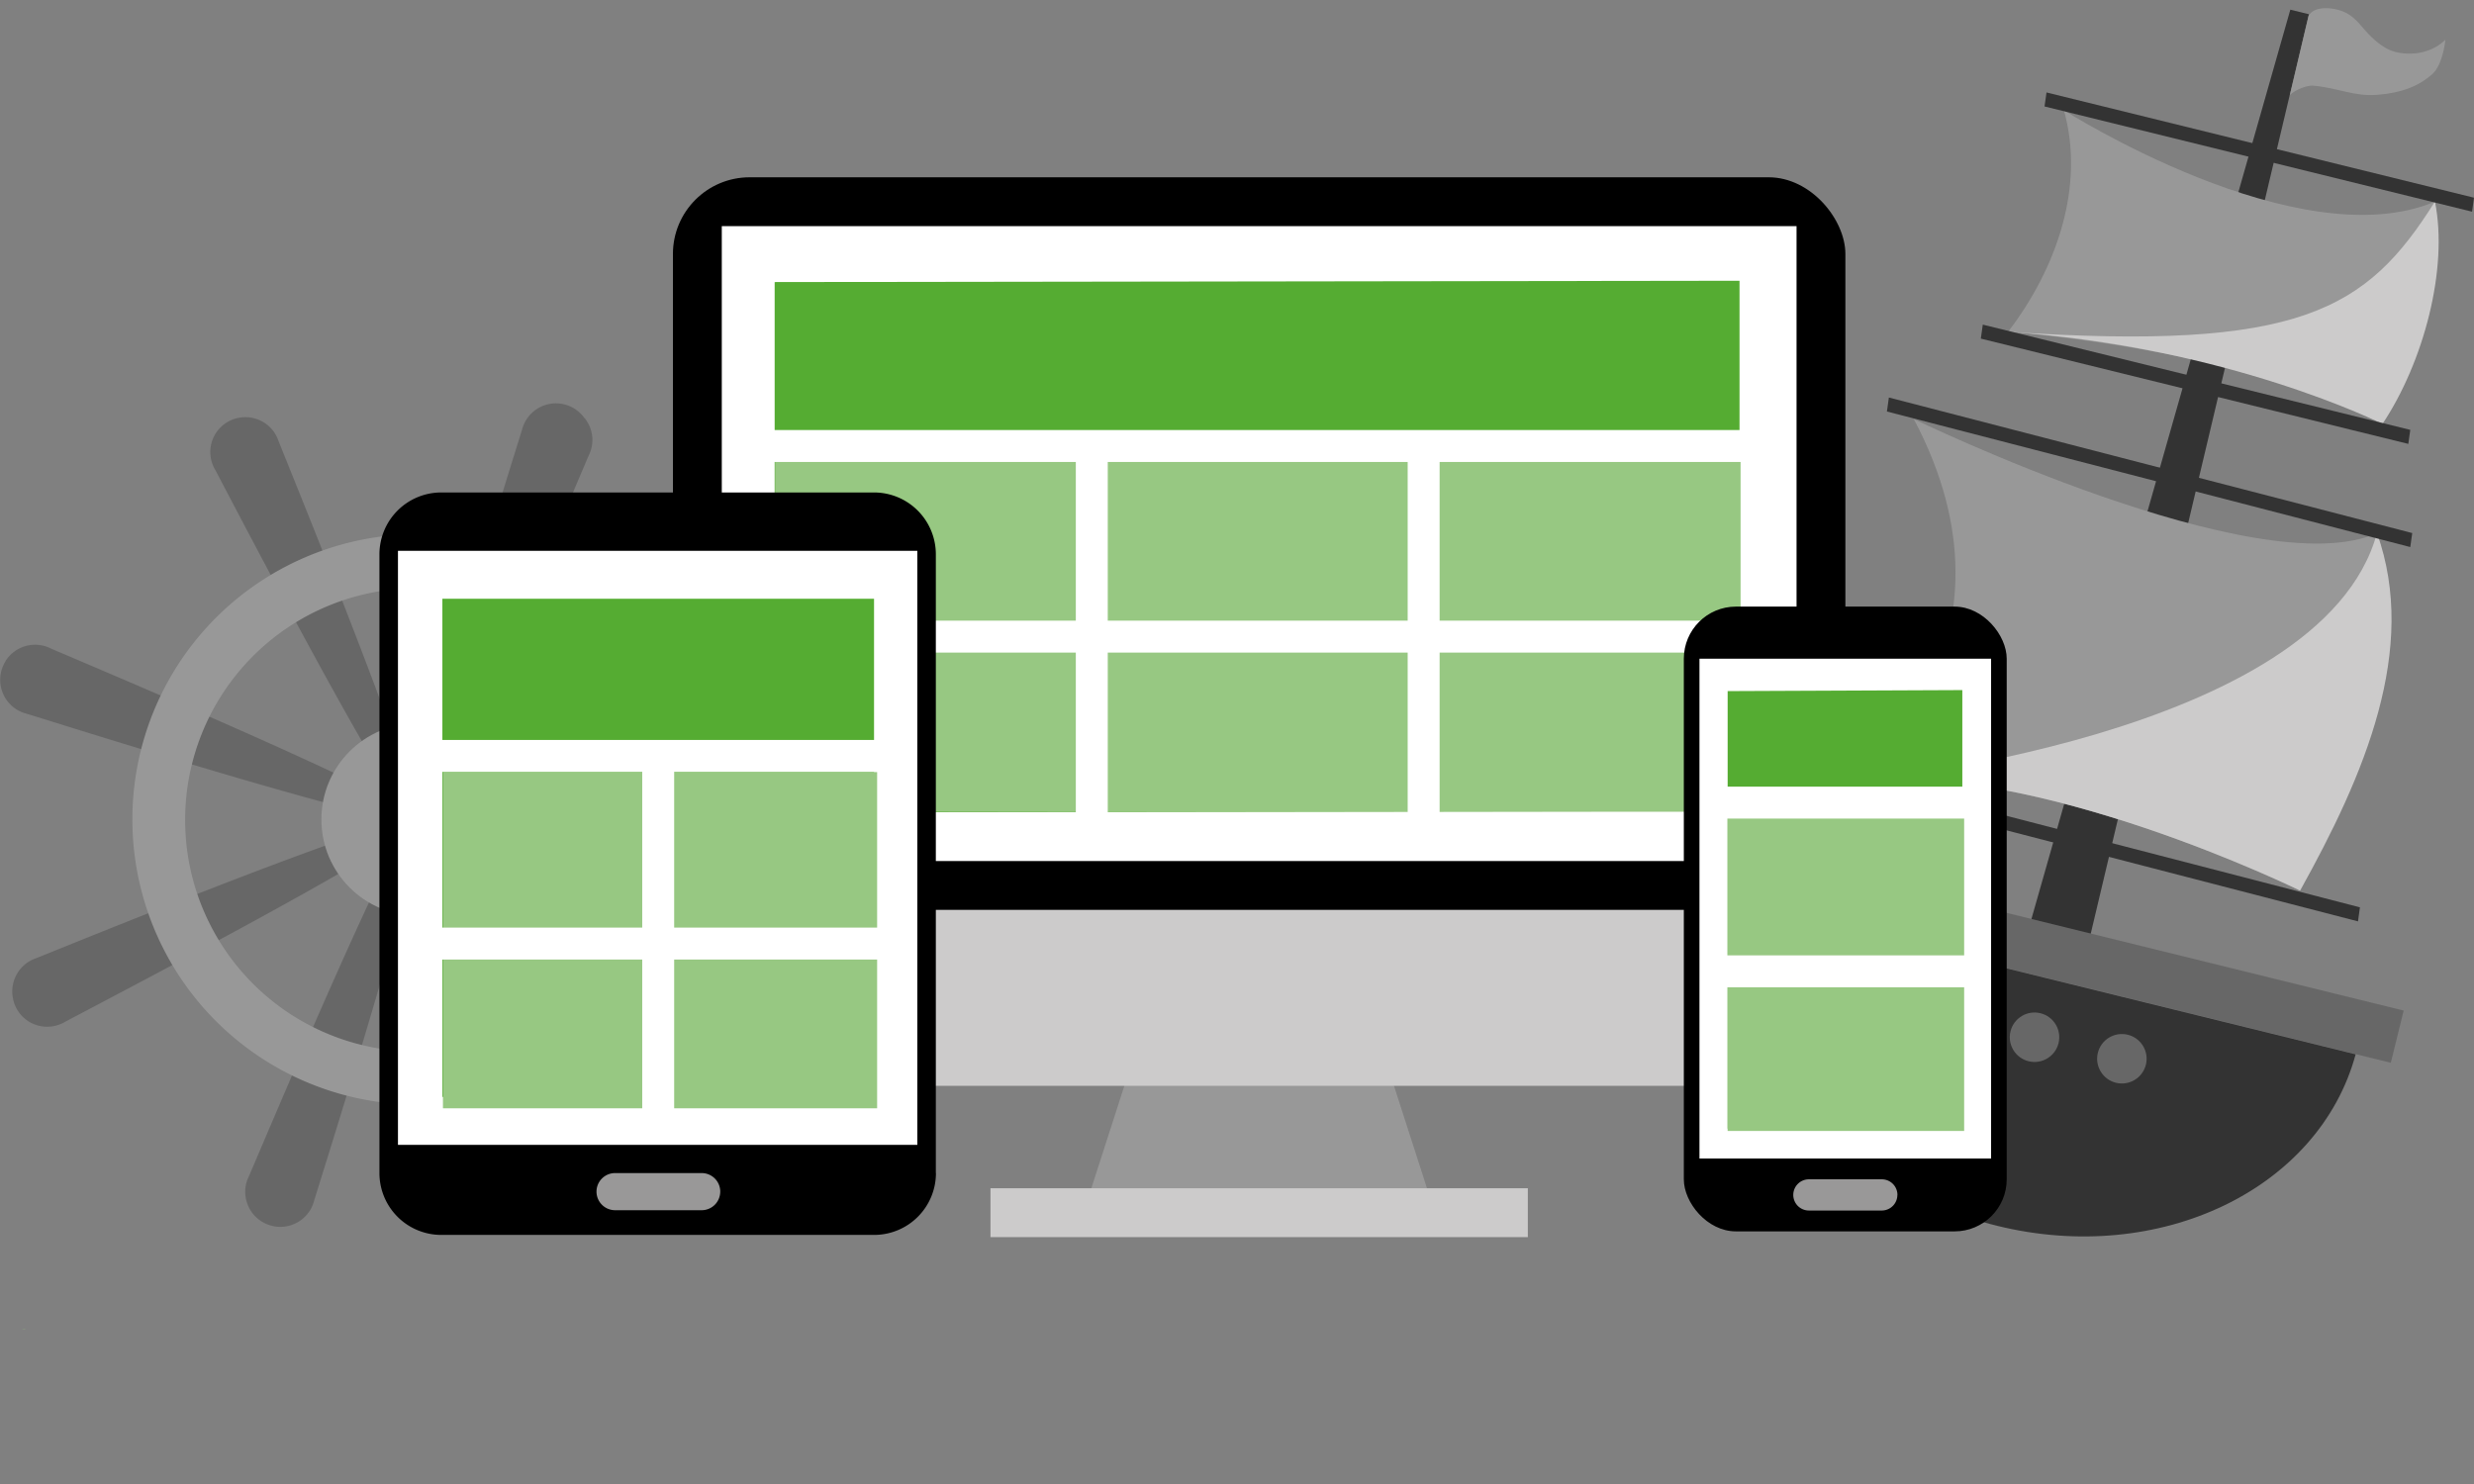 <svg xmlns="http://www.w3.org/2000/svg" viewBox="0 0 1000 600"><rect x="0" y="0" width="1000" height="600" fill="#808080" stroke="none"/><path d="M236.26 169.06a14.14 14.14 0 0 0-25.26 4.71c-4.38 14.29-49.15 155.84-43 158.08 0 0 .11-.05.15-.05.1.32.19.62.38.7 6.12 2.24 63.55-134.65 69.45-148.38a14 14 0 0 0-1.66-15.06z" fill="#676767"/><path d="M170.06 327.24c-.22-.08-.53.07-.89.35-.1.08-.23.22-.35.33a10.58 10.58 0 0 0-.94 1.07l-.47.61c-.41.57-.86 1.22-1.34 2l-.36.56c-.63 1-1.32 2.21-2.05 3.52l-.07.12c-16.72 29.91-58 128.29-63 139.83-.22.45-.43.91-.61 1.39a14.15 14.15 0 0 0 5.63 16.75l.1.05a14.12 14.12 0 0 0 21.3-8.5c4.39-14.32 49.15-155.84 43.05-158.08z" fill="#676767"/><path d="M168.45 330.73a3.53 3.53 0 0 0-.33-.35 10.79 10.79 0 0 0-1.08-.95c-.19-.15-.38-.3-.61-.46-.58-.42-1.26-.87-2-1.35l-.53-.35c-1-.64-2.23-1.33-3.56-2.07l-.08-.05c-29.89-16.73-128.29-58-139.82-63a14.28 14.28 0 0 0-1.39-.61 14.12 14.12 0 0 0-16.75 5.63v.09a14.13 14.13 0 0 0 8.5 21.32c14.2 4.36 155.76 49.13 158 43.03.11-.19-.07-.53-.35-.88z" fill="#676767"/><path d="M168.77 331a11.12 11.12 0 0 0-.09-1.41c0-.25-.07-.51-.11-.79-.11-.67-.27-1.44-.46-2.28-.05-.26-.1-.48-.16-.75-.28-1.15-.61-2.43-1-3.84a.73.73 0 0 0-.05-.2c-9.33-33-49.68-131.74-54.31-143.4a14.09 14.09 0 0 0-16.4-9.33h-.1a14.09 14.09 0 0 0-10.76 16.77 14.44 14.44 0 0 0 1 2.95 13 13 0 0 0 .71 1.33c7 13.21 75.43 145 81.34 142.22.21-.1.32-.43.38-.87.01-.1.01-.29.01-.4z" fill="#676767"/><path d="M337.64 388.79a14.11 14.11 0 0 0-10.58-15.57c-12-3.68-113.72-35.84-147.34-42.43h-.16a96.01 96.01 0 0 0-4-.7l-.73-.1c-.86-.12-1.65-.21-2.33-.27h-.8a10.9 10.9 0 0 0-1.4 0 1.51 1.51 0 0 0-.49.05c-.45.09-.76.23-.84.45-2.24 6.12 134.65 63.55 148.38 69.45a14.28 14.28 0 0 0 1.39.61 14.1 14.1 0 0 0 18.88-11.35v-.1z" fill="#676767"/><path d="M331.16 255.82a14 14 0 0 0-1.57-2.59.44.44 0 0 0 0-.09 14.12 14.12 0 0 0-18.49-3.54c-11.1 5.9-105.79 55.12-134.23 74.22l-.14.09c-1.22.82-2.32 1.59-3.28 2.3l-.62.47q-1 .78-1.83 1.44l-.62.54a10.31 10.31 0 0 0-1 1 4.35 4.35 0 0 0-.31.38c-.25.38-.37.7-.28.92 2.73 5.89 140.15-50.28 154-55.81a14.24 14.24 0 0 0 8.3-19.34z" fill="#676767"/><path d="M251.77 472.14a14.07 14.07 0 0 0-.7-1.33c-7-13.2-75.43-144.95-81.34-142.22-.21.1-.33.43-.38.88v.53a11.12 11.12 0 0 0 .09 1.41c0 .25.06.5.11.79.11.67.27 1.44.46 2.3.06.25.1.46.16.73q.42 1.74 1 3.87v.17c9.31 33 49.66 131.74 54.31 143.42a14.09 14.09 0 0 0 16.39 9.27h.1a14.08 14.08 0 0 0 10.78-16.74 13.76 13.76 0 0 0-1-3zm-84.04-140.81h-.49a8.47 8.47 0 0 0-1.42.09 5.48 5.48 0 0 0-.76.1q-1 .18-2.4.48l-.61.14c-1.18.28-2.5.62-4 1h-.12c-33 9.3-131.72 49.64-143.4 54.3-.48.17-1 .36-1.4.57a14.14 14.14 0 0 0-7.83 15.9.09.09 0 0 0 0 .09 14.07 14.07 0 0 0 16.73 10.81 13.84 13.84 0 0 0 3-1c.46-.21.91-.45 1.34-.7 13.21-7.11 144.99-75.51 142.23-81.4-.1-.22-.43-.33-.87-.38z" fill="#676767"/><path d="M208.55 223.05a115.31 115.31 0 1 0 68.51 148 115.29 115.29 0 0 0-68.51-148zm-72.34 196.39a93.68 93.68 0 1 1 120.25-55.66 93.68 93.68 0 0 1-120.25 55.66z" fill="#989898"/><circle cx="168.82" cy="331.32" r="38.91" fill="#989898"/><path fill="#55ac32" d="M703.12 327.93l-390 .51V177.75l390-.51v150.69z"/><path fill="#333" d="M842.58 388.06l-25.1-3.75L925.76 3.91l7.51 1.85-90.69 382.3z"/><path fill="#676767" d="M696.881 363.351l5.197-21.11 269.494 66.344-5.197 21.11z"/><path d="M984.26 81.5s5.31 48.67-20 86.52c0 0-62.51-26.23-152.6-33.85 20-26.08 31.1-59.35 22.57-89.6.05 0 94.64 60.31 150.03 36.93z" fill="#989898"/><path d="M811.71 134.17C900.62 140.11 963 171.41 963 171.41c16.61-24.92 26.7-62.78 21.21-89.91-27.58 43.96-54.44 60.5-172.5 52.67z" fill="#cccbcb"/><path d="M960.78 215.52s19 49.49-31.08 144.57c0 0-107.46-52.79-179.05-44.08 0 0 71.35-55.3 22.9-146.59 0-.01 139.45 67.71 187.23 46.1z" fill="#989898"/><path d="M750.65 316c71.59-8.71 179.05 44.08 179.05 44.08 26-46.65 47.87-97.65 31.08-144.58C938.38 298.36 750.65 316 750.65 316z" fill="#cccbcb"/><path d="M933.12 6.5s-7.58 32.14-7.59 32.14c.24-1 5.88-4.33 9.62-4 10.41 1 16.19 4.44 25.9 3.68s16.53-3.47 22-8.26c4.52-4 5.38-14 5.38-14-4.82 4.77-11.88 6.38-18.49 5.31-4.68-.77-7.86-3.12-11.32-6.34-3.67-3.42-5.83-7.52-10.35-9.84s-12.99-3.14-15.15 1.31z" fill="#989898"/><path d="M711.2 366.93c-12.2 55.19 30.34 112.51 96.09 128.69s130.06-14.8 144.87-69.35z" fill="#333"/><circle cx="786.65" cy="410.58" r="10" transform="rotate(-76.17 786.65 410.581)" fill="#676767"/><circle cx="822.37" cy="419.37" r="10" transform="rotate(-76.17 822.365 419.374)" fill="#676767"/><circle cx="857.67" cy="428.06" r="10" transform="rotate(-76.17 857.675 428.065)" fill="#676767"/><path fill="#333" d="M1000 79.93L827.21 37.38l-.8 5.66 172.81 42.55.78-5.66zm-25.76 93.87l-172.79-42.55-.79 5.66 172.79 42.56.79-5.67zm.79 41.72l-211.54-54.8-.79 5.66 211.54 54.8.79-5.66zm-21.14 151.33l-211.55-54.8-.79 5.67 211.56 54.8.78-5.67z"/><path fill="#97c882" d="M311.21 179.23H702.5V328.2H311.21z"/><path fill="#989898" d="M578.07 484.38H439.85l15.91-49.37h106.4l15.91 49.37z"/><rect x="272" y="71.68" width="473.91" height="347.92" rx="31.01"/><path d="M272 367.87V408a31 31 0 0 0 31 31h411.88a31 31 0 0 0 31-31v-40.13zm128.35 112.56h217.21v19.75H400.35z" fill="#cccbcb"/><path fill="#fff" d="M291.75 91.43h434.42v256.7H291.75z"/><path fill="#55ac32" d="M703.12 327.92l-390 .52v-214.4l390-.53v214.41z"/><path fill="#97c882" d="M313.31 181.33h390.24V328.2H313.31z"/><path fill="#fff" d="M303.32 173.87h412.27v12.91H303.32zm0 77.07h412.27v12.91H303.32z"/><path fill="#fff" d="M434.85 180.32h12.91v157.94h-12.91zm134.14 0h12.91v157.94h-12.91z"/><path d="M378.31 474.29a25 25 0 0 1-25 25H178.37a25 25 0 0 1-25-25V224.11a25 25 0 0 1 25-25h174.9a25 25 0 0 1 25 25v250.2z"/><path fill="#fff" d="M160.86 222.7h209.93v240.18H160.86z"/><path d="M291.12 481.79a7.5 7.5 0 0 1-7.5 7.51h-35a7.51 7.51 0 0 1-7.51-7.51 7.5 7.5 0 0 1 7.51-7.5h35a7.5 7.5 0 0 1 7.51 7.5z" fill="#999898"/><path fill="#55ac32" d="M178.81 242.08h174.48v201.41H178.81z"/><path fill="#97c882" d="M179.04 312.11h175.5V448.1h-175.5z"/><path fill="#fff" d="M169.01 299.18h194.07v12.91H169.01z"/><path fill="#fff" d="M259.59 301.58h12.91v150.63h-12.91z"/><path fill="#fff" d="M169.01 375.04h194.07v12.91H169.01z"/><rect x="680.61" y="245.26" width="130.51" height="252.6" rx="21.05"/><path fill="#fff" d="M686.93 266.31h117.88v202.08H686.93z"/><path d="M766.92 483.12a6.31 6.31 0 0 1-6.31 6.31h-29.47a6.31 6.31 0 0 1-6.29-6.31 6.31 6.31 0 0 1 6.31-6.31h29.47a6.31 6.31 0 0 1 6.32 6.31z" fill="#999898"/><path fill="#55ac32" d="M793.18 455.94l-94.86.41V279.42l94.86-.41v176.93z"/><path fill="#97c882" d="M698.31 327.75h95.61v129.51h-95.61z"/><path fill="#fff" d="M691.23 318.05h109.19v12.91H691.23zm0 68.21h109.19v12.91H691.23z"/><path d="M9.9 537.31c-.45 0-.86.13-1.3.15.65 0 1.28-.06 1.93-.07-.2-.02-.42-.08-.63-.08z" fill="#97c882"/></svg>